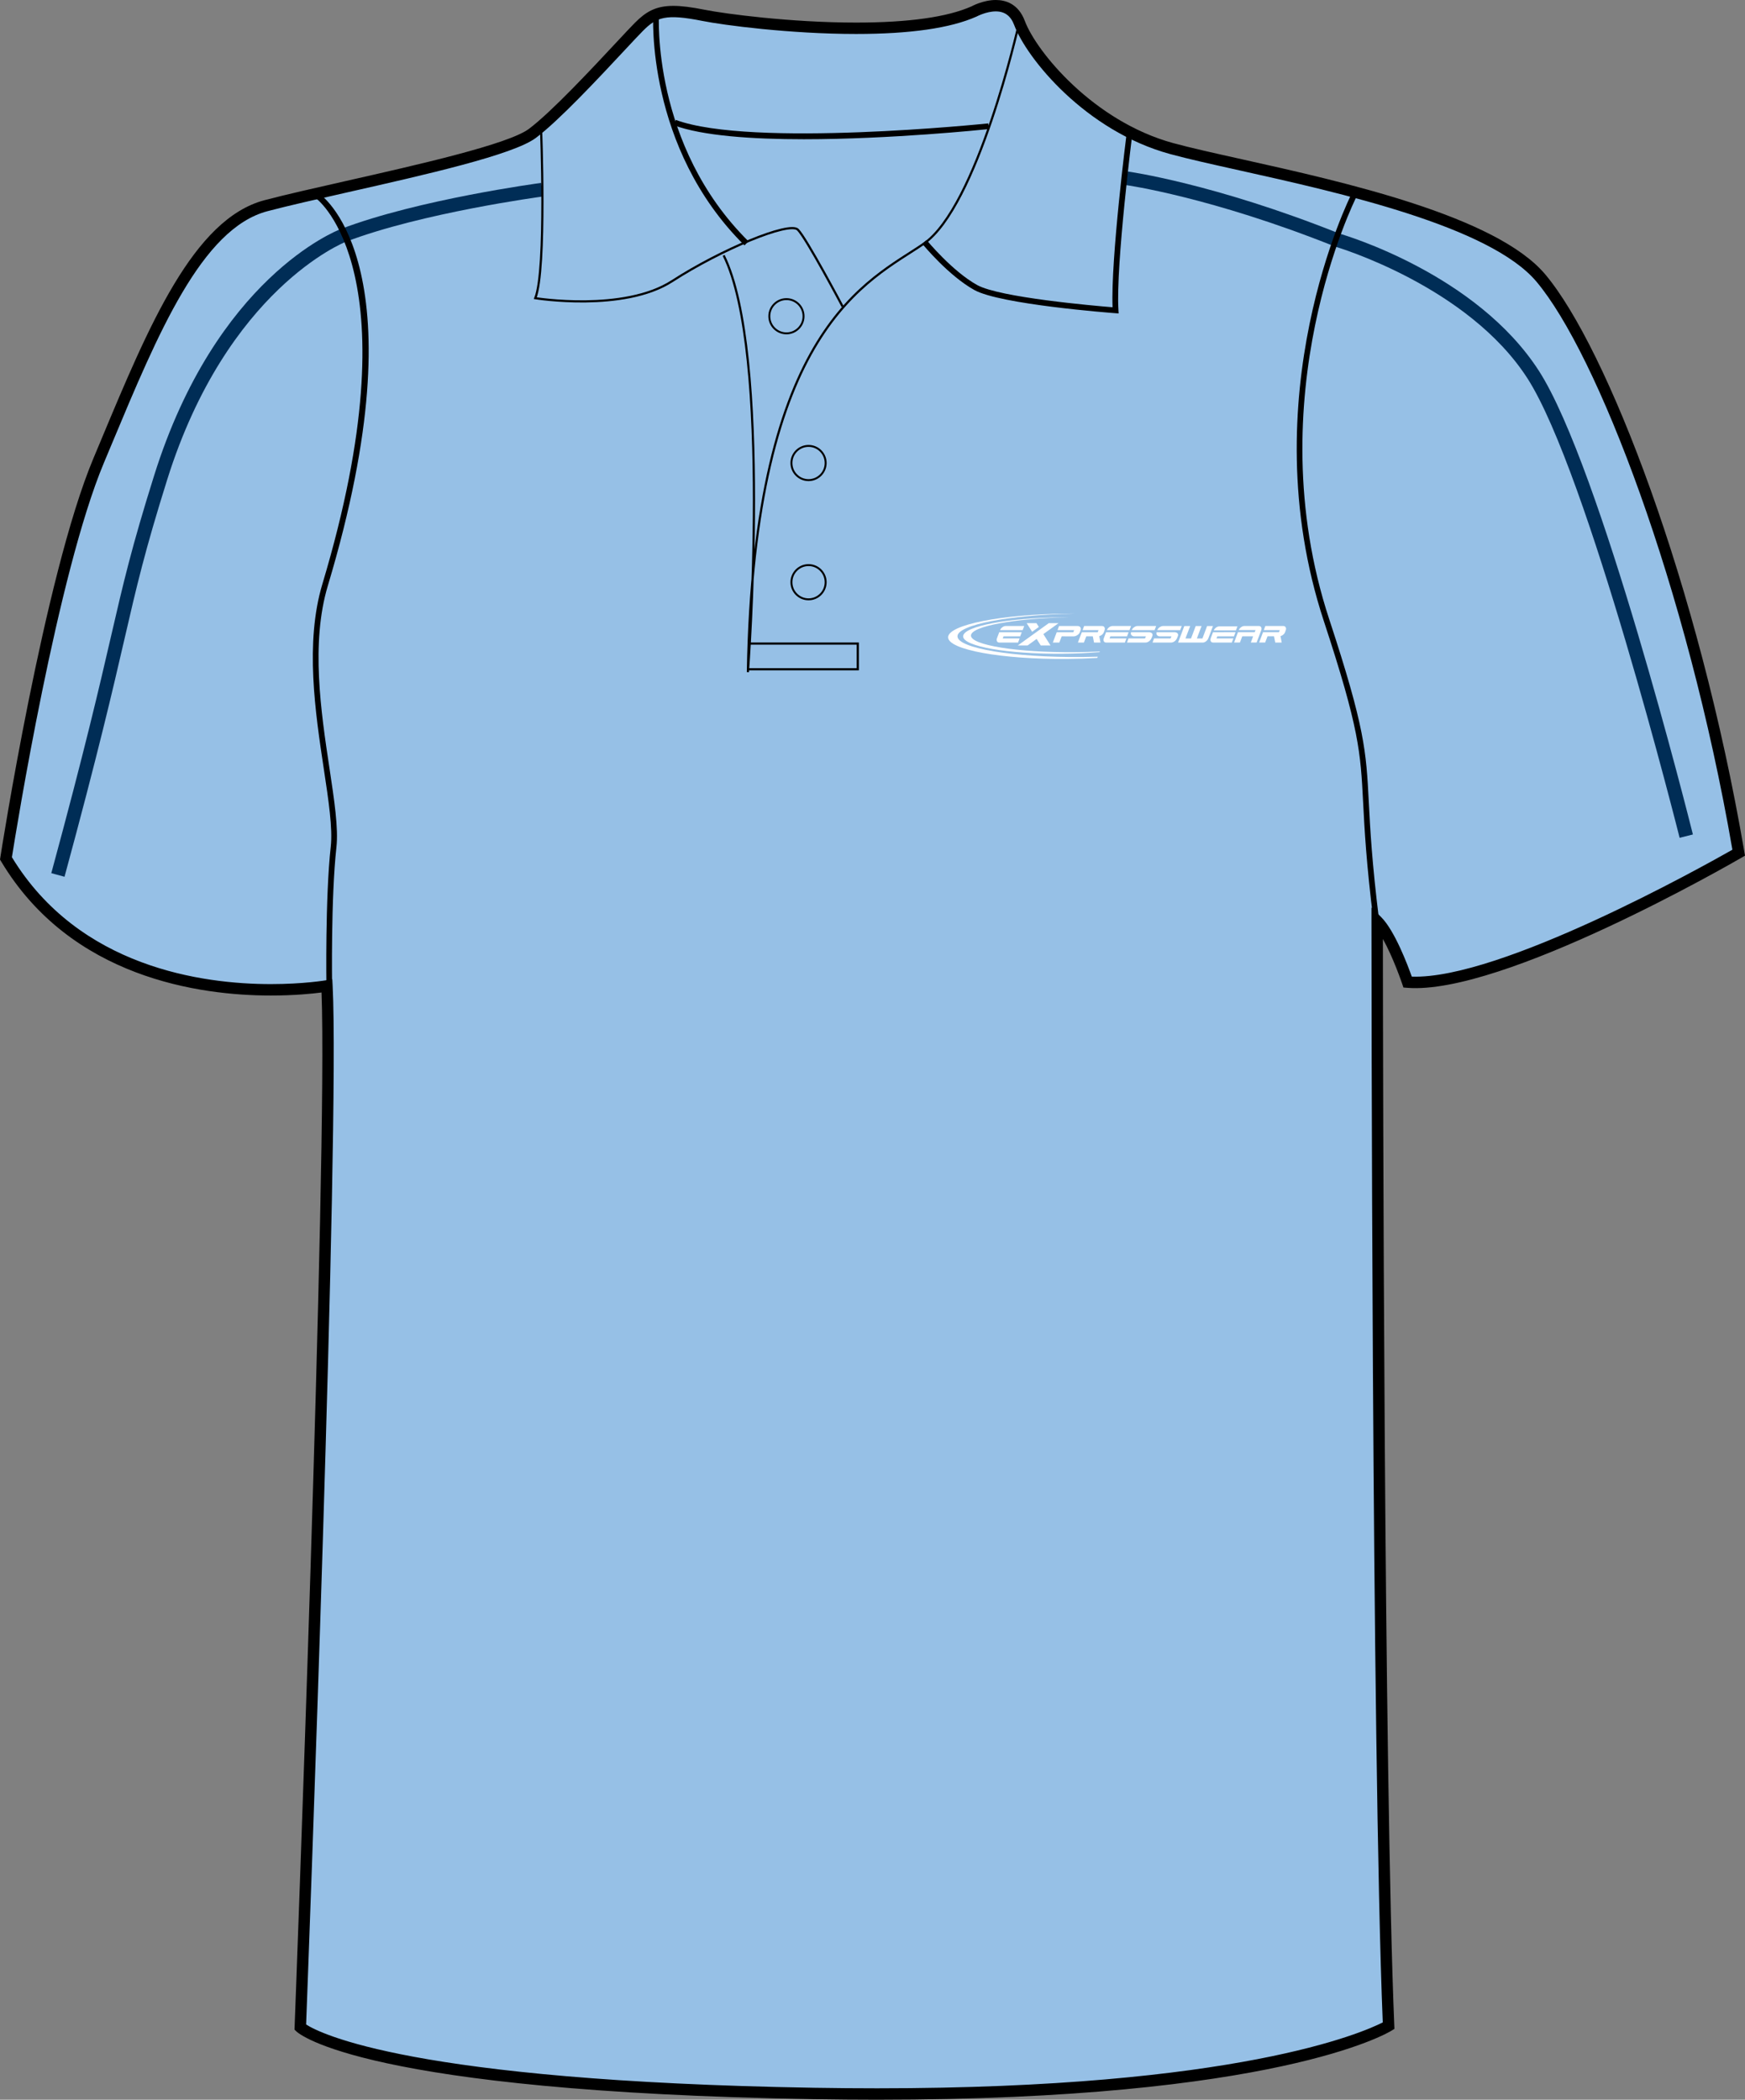 <?xml version="1.0" encoding="utf-8"?>
<!-- Generator: Adobe Illustrator 15.0.2, SVG Export Plug-In . SVG Version: 6.00 Build 0)  -->
<!DOCTYPE svg PUBLIC "-//W3C//DTD SVG 1.1//EN" "http://www.w3.org/Graphics/SVG/1.1/DTD/svg11.dtd">
<svg version="1.1" id="Layer_1" xmlns="http://www.w3.org/2000/svg" xmlns:xlink="http://www.w3.org/1999/xlink" x="0px" y="0px"
	 width="664.977px" height="800.002px" viewBox="0 0 664.977 800.002" enable-background="new 0 0 664.977 800.002"
	 xml:space="preserve">
<rect x="0" y="0" width="664.977" height="800.002" fill="#808080" stroke="none"/>
<g id="side" display="none">
</g>
<g id="back">
</g>
<g id="front">
	<g id="primary_1_">
		<path id="primary" fill="#96C0E6" d="M124.371,375.424c0,0-90.335,9.721-122.316-48.589c0,0,16.462-106.569,35.313-151.524
			c18.854-44.954,36.25-89.912,63.806-97.159c27.555-7.25,89.908-18.85,101.509-27.55c11.602-8.702,34.801-34.804,40.604-40.603
			c5.8-5.802,10.153-7.255,24.651-4.352c14.501,2.9,76.855,10.154,102.958-1.45c0,0,13.055-7.25,17.402,4.35
			c4.352,11.602,26.101,39.154,58.001,47.853c31.9,8.702,117.455,21.752,140.656,49.303c23.207,27.552,58.013,117.462,75.41,218.968
			c0,0-89.908,52.203-126.16,49.303c0,0-5.803-17.399-11.604-23.201c0,0,0,316.418,4.35,420.827c0,0-46.396,28.711-218.962,25.814
			c-172.562-2.902-195.766-25.232-195.766-25.232S127.273,431.981,124.371,375.424z"/>
		<g id="primary_2_">
			<path fill="#96C0E6" d="M124.656,362.299c0,0-75.604,15.882-119.559-48.519L2.27,327.051c0,0,28.721,58.093,123.364,48.955
				L124.656,362.299z"/>
			<path fill="#96C0E6" d="M656.952,307.47c-44.385,35.247-125.976,54.829-125.976,54.829l5.874,13.054
				c0,0,43.08-4.569,125.977-50.26L656.952,307.47z"/>
		</g>
	</g>
	<g id="secondary">
		<path fill="#002D56" d="M24.588,334.047l-5.038-1.369c12.812-47.171,18.354-71.173,22.81-90.46
			c4.671-20.227,7.756-33.586,16.384-61.068c23.607-75.195,69.265-93.184,71.193-93.915c29.521-11.289,75.831-17.489,76.296-17.553
			l0.684,5.176c-0.456,0.06-46.167,6.185-75.126,17.258c-0.457,0.172-45.272,18.005-68.063,90.595
			c-8.566,27.29-11.635,40.574-16.275,60.683C42.984,262.721,37.429,286.779,24.588,334.047z"/>
		<path fill="#002D56" d="M640.062,319.201c-0.352-1.39-34.977-139.248-57.975-175.022c-22.682-35.279-72.871-50.104-73.376-50.252
			c-47.205-18.869-79.375-23.378-79.691-23.419l0.696-5.176c0.326,0.045,33.075,4.617,80.688,23.664
			c1.894,0.532,52.32,15.407,76.073,52.361c23.463,36.496,57.221,170.877,58.646,176.578L640.062,319.201z"/>
	</g>
	<g id="outline">
		<g id="Layer_4">
			<path fill="none" stroke="#000000" stroke-width="1.666" stroke-miterlimit="10" d="M520.828,295.522"/>
			<path d="M306.326,53.051c-19.677,0-38.629-1.283-49.546-5.327l0.756-2.04c28.792,10.663,118.18,1.425,119.071,1.33l0.229,2.161
				C374.522,49.421,339.407,53.051,306.326,53.051z"/>
		</g>
		<path d="M334.239,800c-7.833,0-15.932-0.068-24.071-0.203c-171.45-2.885-196.266-24.9-197.236-25.84l-0.703-0.676l0.037-0.977
			c0.127-3.354,12.673-331.773,10.261-394.164c-3.438,0.45-10.29,1.157-19.279,1.157c-26.988,0-76.236-6.643-102.84-51.132
			L0,327.494l0.12-0.775c0.166-1.071,16.723-107.351,35.456-152.033l2.986-7.138c18.069-43.274,35.139-84.145,62.271-91.282
			c8.051-2.12,19.123-4.622,30.848-7.272c27.646-6.25,62.06-14.026,69.909-19.916c8.55-6.413,23.958-22.925,33.162-32.788
			c3.201-3.428,5.729-6.139,7.203-7.614c4.082-4.081,7.784-6.442,14.647-6.442c3.078,0,6.882,0.476,11.972,1.494
			c7.626,1.525,32.732,4.873,57.656,4.873c19.973,0,34.772-2.077,43.994-6.175C370.237,2.411,374.629,0,379.463,0
			c3.688,0,8.604,1.387,11.081,7.998c4.393,11.703,26.145,38.227,56.535,46.52c6.683,1.822,15.719,3.832,26.175,6.159
			c38.547,8.577,96.795,21.54,115.581,43.84c23.56,27.976,58.387,117.917,75.885,220l0.257,1.489l-1.31,0.76
			c-3.6,2.091-91.061,52.502-127.427,49.591l-1.437-0.113l-0.453-1.366c-0.046-0.13-3.388-10.065-7.368-17.106
			c0.038,46.578,0.401,319.252,4.345,413.955l0.058,1.271l-1.081,0.668C528.571,774.734,485.973,800,334.239,800z M116.654,771.326
			c5.063,3.283,40.023,21.535,193.589,24.117c8.117,0.137,16.19,0.203,23.996,0.203c137.213,0,185.171-21.27,192.695-25.104
			c-4.248-104.625-4.299-416.409-4.299-419.561v-5.25l3.715,3.71c5.161,5.162,10.104,18.302,11.646,22.651
			c33.656,1.22,111.146-42.069,122.18-48.349c-17.455-100.732-51.599-189.038-74.672-216.434
			c-17.832-21.174-75.223-33.944-113.189-42.396c-10.518-2.339-19.597-4.36-26.374-6.208c-32.292-8.809-54.666-36.383-59.469-49.188
			c-1.307-3.483-3.601-5.174-7.01-5.174c-3.661,0-7.267,1.945-7.305,1.963c-9.946,4.434-25.345,6.637-45.929,6.637
			c-25.248,0-50.751-3.404-58.511-4.956c-14.135-2.825-17.502-1.428-22.688,3.757c-1.421,1.421-3.928,4.107-7.1,7.506
			c-9.907,10.613-24.877,26.654-33.733,33.3c-8.598,6.449-42.049,14.01-71.562,20.679c-11.688,2.642-22.724,5.135-30.697,7.235
			c-25.055,6.592-41.72,46.5-59.363,88.752l-2.989,7.146C21.898,218.551,6.081,316.836,4.538,326.601
			c25.596,42.046,72.773,48.342,98.702,48.342c12.466,0,20.889-1.438,20.974-1.451l2.417-0.421l0.126,2.452
			C129.552,429.898,117.484,749.496,116.654,771.326z"/>
		<path d="M283.702,93.495C246.003,56.19,248.904,5.573,248.939,5.063l2.169,0.144c-0.031,0.496-2.853,50.153,34.125,86.743
			L283.702,93.495z"/>
		<path d="M426.282,119.425l-1.247-0.094c-1.782-0.133-43.854-3.344-53.735-8.833c-9.854-5.478-19.481-17.169-19.89-17.666
			l1.686-1.375c0.098,0.117,9.772,11.866,19.267,17.138c8.562,4.757,44.48,7.888,51.614,8.47c-0.732-18.311,5.25-65.432,5.51-67.474
			l2.157,0.274c-0.066,0.51-6.502,51.213-5.434,68.312L426.282,119.425z"/>
		<path d="M124.385,375.534c-0.005-0.332-0.498-33.521,1.655-52.941c0.775-6.979-0.809-17.467-2.643-29.607
			c-3.234-21.423-7.265-48.083-0.548-70.464c35.415-118.049-1.823-146.482-2.201-146.754l1.263-1.772
			c1.607,1.144,38.972,29.331,3.022,149.151c-6.575,21.916-2.587,48.307,0.615,69.513c1.854,12.292,3.461,22.911,2.651,30.173
			c-2.144,19.285-1.646,52.335-1.646,52.668L124.385,375.534z"/>
		<path d="M523.373,350.682c-2.729-21.926-3.392-34.725-3.922-45.009c-0.994-19.188-1.448-27.947-14.961-69.009
			c-28.18-85.632,10.117-161.952,10.504-162.711l1.938,0.992c-0.388,0.755-38.271,76.296-10.382,161.042
			c13.604,41.341,14.062,50.188,15.064,69.578c0.53,10.247,1.193,23.004,3.906,44.855L523.373,350.682z"/>
		<path fill="none" stroke="#000000" stroke-width="0.833" stroke-miterlimit="10" d="M206.156,48.35c0,0,2.179,54.38-2.172,65.255
			c0,0,33.712,5.438,52.203-6.527c18.487-11.963,44.589-22.84,47.854-19.577c3.267,3.263,17.054,29.298,17.054,29.298"/>
		<path fill="none" stroke="#000000" stroke-width="0.833" stroke-miterlimit="10" d="M388.148,9.557
			c0,0-15.596,69.247-36.256,83.385c-20.663,14.138-64.712,31.54-66.885,163.137c0,0,9.241-121.809-9.244-158.787"/>
		<polyline fill="none" stroke="#000000" stroke-width="0.833" stroke-miterlimit="10" points="284.979,254.991 326.881,254.991 
			326.881,245.202 285.549,245.202 		"/>
		<circle fill="none" stroke="#000000" stroke-width="0.74" stroke-miterlimit="10" cx="308.116" cy="221.825" r="6.521"/>
		<circle fill="none" stroke="#000000" stroke-width="0.74" stroke-miterlimit="10" cx="308.116" cy="176.41" r="6.521"/>
		<circle fill="none" stroke="#000000" stroke-width="0.74" stroke-miterlimit="10" cx="299.689" cy="120.49" r="6.522"/>
		<g>
			<path fill="#FFFFFF" d="M403.384,237.422h-3.718l-11.799,8.488h3.728l3.438-2.477l1.563,2.477h3.725l-2.729-4.32L403.384,237.422
				L403.384,237.422z M391.241,237.422h3.725l0.913,1.439l-2.557,1.851L391.241,237.422L391.241,237.422z"/>
			<g>
				<path fill="#FFFFFF" d="M470.978,240.184l0.581-1.533h-6.927c-0.413,0-0.831,0.16-1.252,0.473
					c-0.393,0.294-0.668,0.649-0.841,1.062C465.353,240.187,468.161,240.184,470.978,240.184L470.978,240.184z"/>
				<g>
					<path fill="#FFFFFF" d="M458.316,244.826c0.413,0,0.836-0.162,1.265-0.482c0.423-0.324,0.724-0.714,0.896-1.173l1.749-4.642
						h-2.229l-1.783,4.733h-2.118l1.787-4.733h-2.229l-1.785,4.733h-2.117l1.785-4.733h-2.229l-2.369,6.296L458.316,244.826
						L458.316,244.826z"/>
					<path fill="#FFFFFF" d="M485.494,242.432l0.477,2.384h2.458l-0.464-2.444c0.696-0.175,1.446-0.75,1.726-1.47l0.273-0.738
						c0.178-0.453,0.168-0.844-0.029-1.173c-0.175-0.324-0.481-0.483-0.935-0.483h-6.805l-0.592,1.577h6.078l-0.309,0.784
						c-1.182,0-4.578,0-6.063,0l-1.481,3.937h2.289l0.897-2.376h2.479L485.494,242.432L485.494,242.432z"/>
					<path fill="#FFFFFF" d="M463.574,243.242l0.299-0.791h6.354l0.597-1.585c-2.871,0-5.722,0.01-8.582,0.01l-0.854,2.277
						c-0.171,0.462-0.162,0.851,0.012,1.172c0.174,0.324,0.476,0.483,0.913,0.483h7.106l0.589-1.567L463.574,243.242
						L463.574,243.242z"/>
					<path fill="#FFFFFF" d="M473.392,242.446l-0.884,2.36h-2.228l1.479-3.934h3.536h2.83l0.314-0.799h-6.382
						c0.171-0.421,0.461-0.784,0.854-1.083c0.433-0.321,0.854-0.483,1.275-0.483h5.521c0.426,0,0.724,0.162,0.896,0.483
						c0.174,0.316,0.179,0.685,0.028,1.104l-1.772,4.713h-2.208l0.878-2.36L473.392,242.446L473.392,242.446z"/>
				</g>
			</g>
			<g>
				<path fill="#FFFFFF" d="M382.113,243.246l0.298-0.791h6.359l0.591-1.582c-2.865,0-5.719,0.008-8.582,0.008l-0.854,2.277
					c-0.171,0.461-0.166,0.853,0.012,1.174c0.171,0.321,0.477,0.483,0.908,0.483h7.109l0.591-1.569H382.113L382.113,243.246z
					 M389.713,240.082l0.586-1.569h-7.075c-0.426,0-0.854,0.162-1.28,0.486c-0.396,0.301-0.686,0.663-0.854,1.086
					C383.952,240.085,386.83,240.082,389.713,240.082L389.713,240.082z"/>
				<path fill="#FFFFFF" d="M405.82,242.451h1.423h1.92c0.481,0,0.948-0.165,1.402-0.486c0.472-0.329,0.749-0.609,0.926-1.053
					l0.282-0.75c0.164-0.448,0.138-0.834-0.081-1.163c-0.209-0.324-0.558-0.486-1.04-0.486h-7.073l-0.592,1.567h6.334l-0.319,0.804
					c-1.132,0-4.643,0-6.314,0l-1.478,3.929h2.481l0.882-2.365h1.247V242.451L405.82,242.451z"/>
				<path fill="#FFFFFF" d="M416.439,242.439l0.472,2.384h2.461l-0.464-2.444c0.706-0.175,1.448-0.749,1.726-1.47l0.273-0.738
					c0.181-0.455,0.168-0.847-0.031-1.173c-0.163-0.324-0.479-0.486-0.936-0.486h-6.795l-0.602,1.577h6.074l-0.303,0.784
					c-1.181,0-4.582,0-6.066,0l-1.479,3.937h2.287l0.896-2.374h2.483L416.439,242.439L416.439,242.439z"/>
				<path fill="#FFFFFF" d="M422.823,243.246l0.299-0.791h6.361l0.594-1.582c-2.866,0-5.719,0.008-8.585,0.008l-0.852,2.277
					c-0.175,0.461-0.168,0.853,0.011,1.174c0.168,0.321,0.476,0.483,0.907,0.483h7.112l0.586-1.569H422.823L422.823,243.246z
					 M430.422,240.082l0.593-1.569h-7.085c-0.429,0-0.854,0.162-1.277,0.486c-0.396,0.301-0.686,0.663-0.855,1.086
					C424.67,240.085,427.546,240.082,430.422,240.082L430.422,240.082z"/>
				<path fill="#FFFFFF" d="M436.689,242.451h-4.602c-0.232,0-0.436-0.11-0.604-0.207c-0.163-0.102-0.296-0.219-0.395-0.366
					c-0.094-0.145-0.143-0.314-0.151-0.504c-0.012-0.154,0.021-0.318,0.064-0.499c2.318,0,4.633,0,6.943,0
					c0.245,0,0.454,0.078,0.64,0.154c0.186,0.075,0.331,0.175,0.436,0.3c0.105,0.125,0.163,0.277,0.184,0.454
					c0.021,0.179-0.016,0.379-0.103,0.602l-0.267,0.668c-0.176,0.449-0.51,0.95-0.959,1.279c-0.448,0.321-0.907,0.483-1.371,0.483
					h-7.038l0.576-1.574h6.293L436.689,242.451L436.689,242.451z M431.271,240.087c0.153-0.419,0.467-0.783,0.882-1.088
					c0.452-0.332,0.911-0.494,1.37-0.494h7.057l-0.594,1.584C437.075,240.09,434.175,240.087,431.271,240.087L431.271,240.087z"/>
				<path fill="#FFFFFF" d="M446.424,242.451h-4.602c-0.23,0-0.435-0.11-0.604-0.207c-0.161-0.102-0.295-0.219-0.389-0.366
					c-0.09-0.145-0.144-0.314-0.156-0.504c-0.013-0.154,0.021-0.318,0.066-0.499c2.323,0,4.634,0,6.951,0
					c0.235,0,0.448,0.078,0.629,0.154c0.186,0.075,0.332,0.175,0.436,0.3c0.105,0.125,0.166,0.277,0.186,0.454
					c0.021,0.179-0.017,0.379-0.099,0.602l-0.27,0.668c-0.176,0.449-0.508,0.95-0.964,1.279c-0.446,0.321-0.905,0.483-1.369,0.483
					h-7.035l0.579-1.574h6.288L446.424,242.451L446.424,242.451z M441.004,240.087c0.158-0.419,0.464-0.783,0.889-1.088
					c0.447-0.332,0.906-0.494,1.365-0.494h7.06l-0.592,1.584C446.812,240.09,443.911,240.087,441.004,240.087L441.004,240.087z"/>
			</g>
			<path fill="#FFFFFF" d="M404.935,235.197c0.763-0.005,1.521-0.008,2.275-0.005c-20.707,0.384-37.203,3.428-37.203,6.961
				c0,3.669,17.809,6.512,39.645,6.332c3.256-0.029,6.426-0.124,9.46-0.271l-0.098,0.24c-4.354,0.358-9.107,0.575-14.079,0.616
				c-20.884,0.176-37.914-2.798-37.914-6.618C367.021,238.628,384.052,235.372,404.935,235.197L404.935,235.197z"/>
			<path fill="#FFFFFF" d="M406.657,233.799c0.918-0.009,1.825-0.012,2.73-0.005c-24.775,0.469-44.52,4.246-44.52,8.639
				c0,4.564,21.308,8.107,47.433,7.89c2.039-0.018,4.056-0.055,6.027-0.118l-0.181,0.465c-3.677,0.214-7.523,0.344-11.489,0.379
				c-24.98,0.209-45.359-3.497-45.359-8.246C361.302,238.054,381.676,234.006,406.657,233.799L406.657,233.799z"/>
		</g>
	</g>
</g>
</svg>
